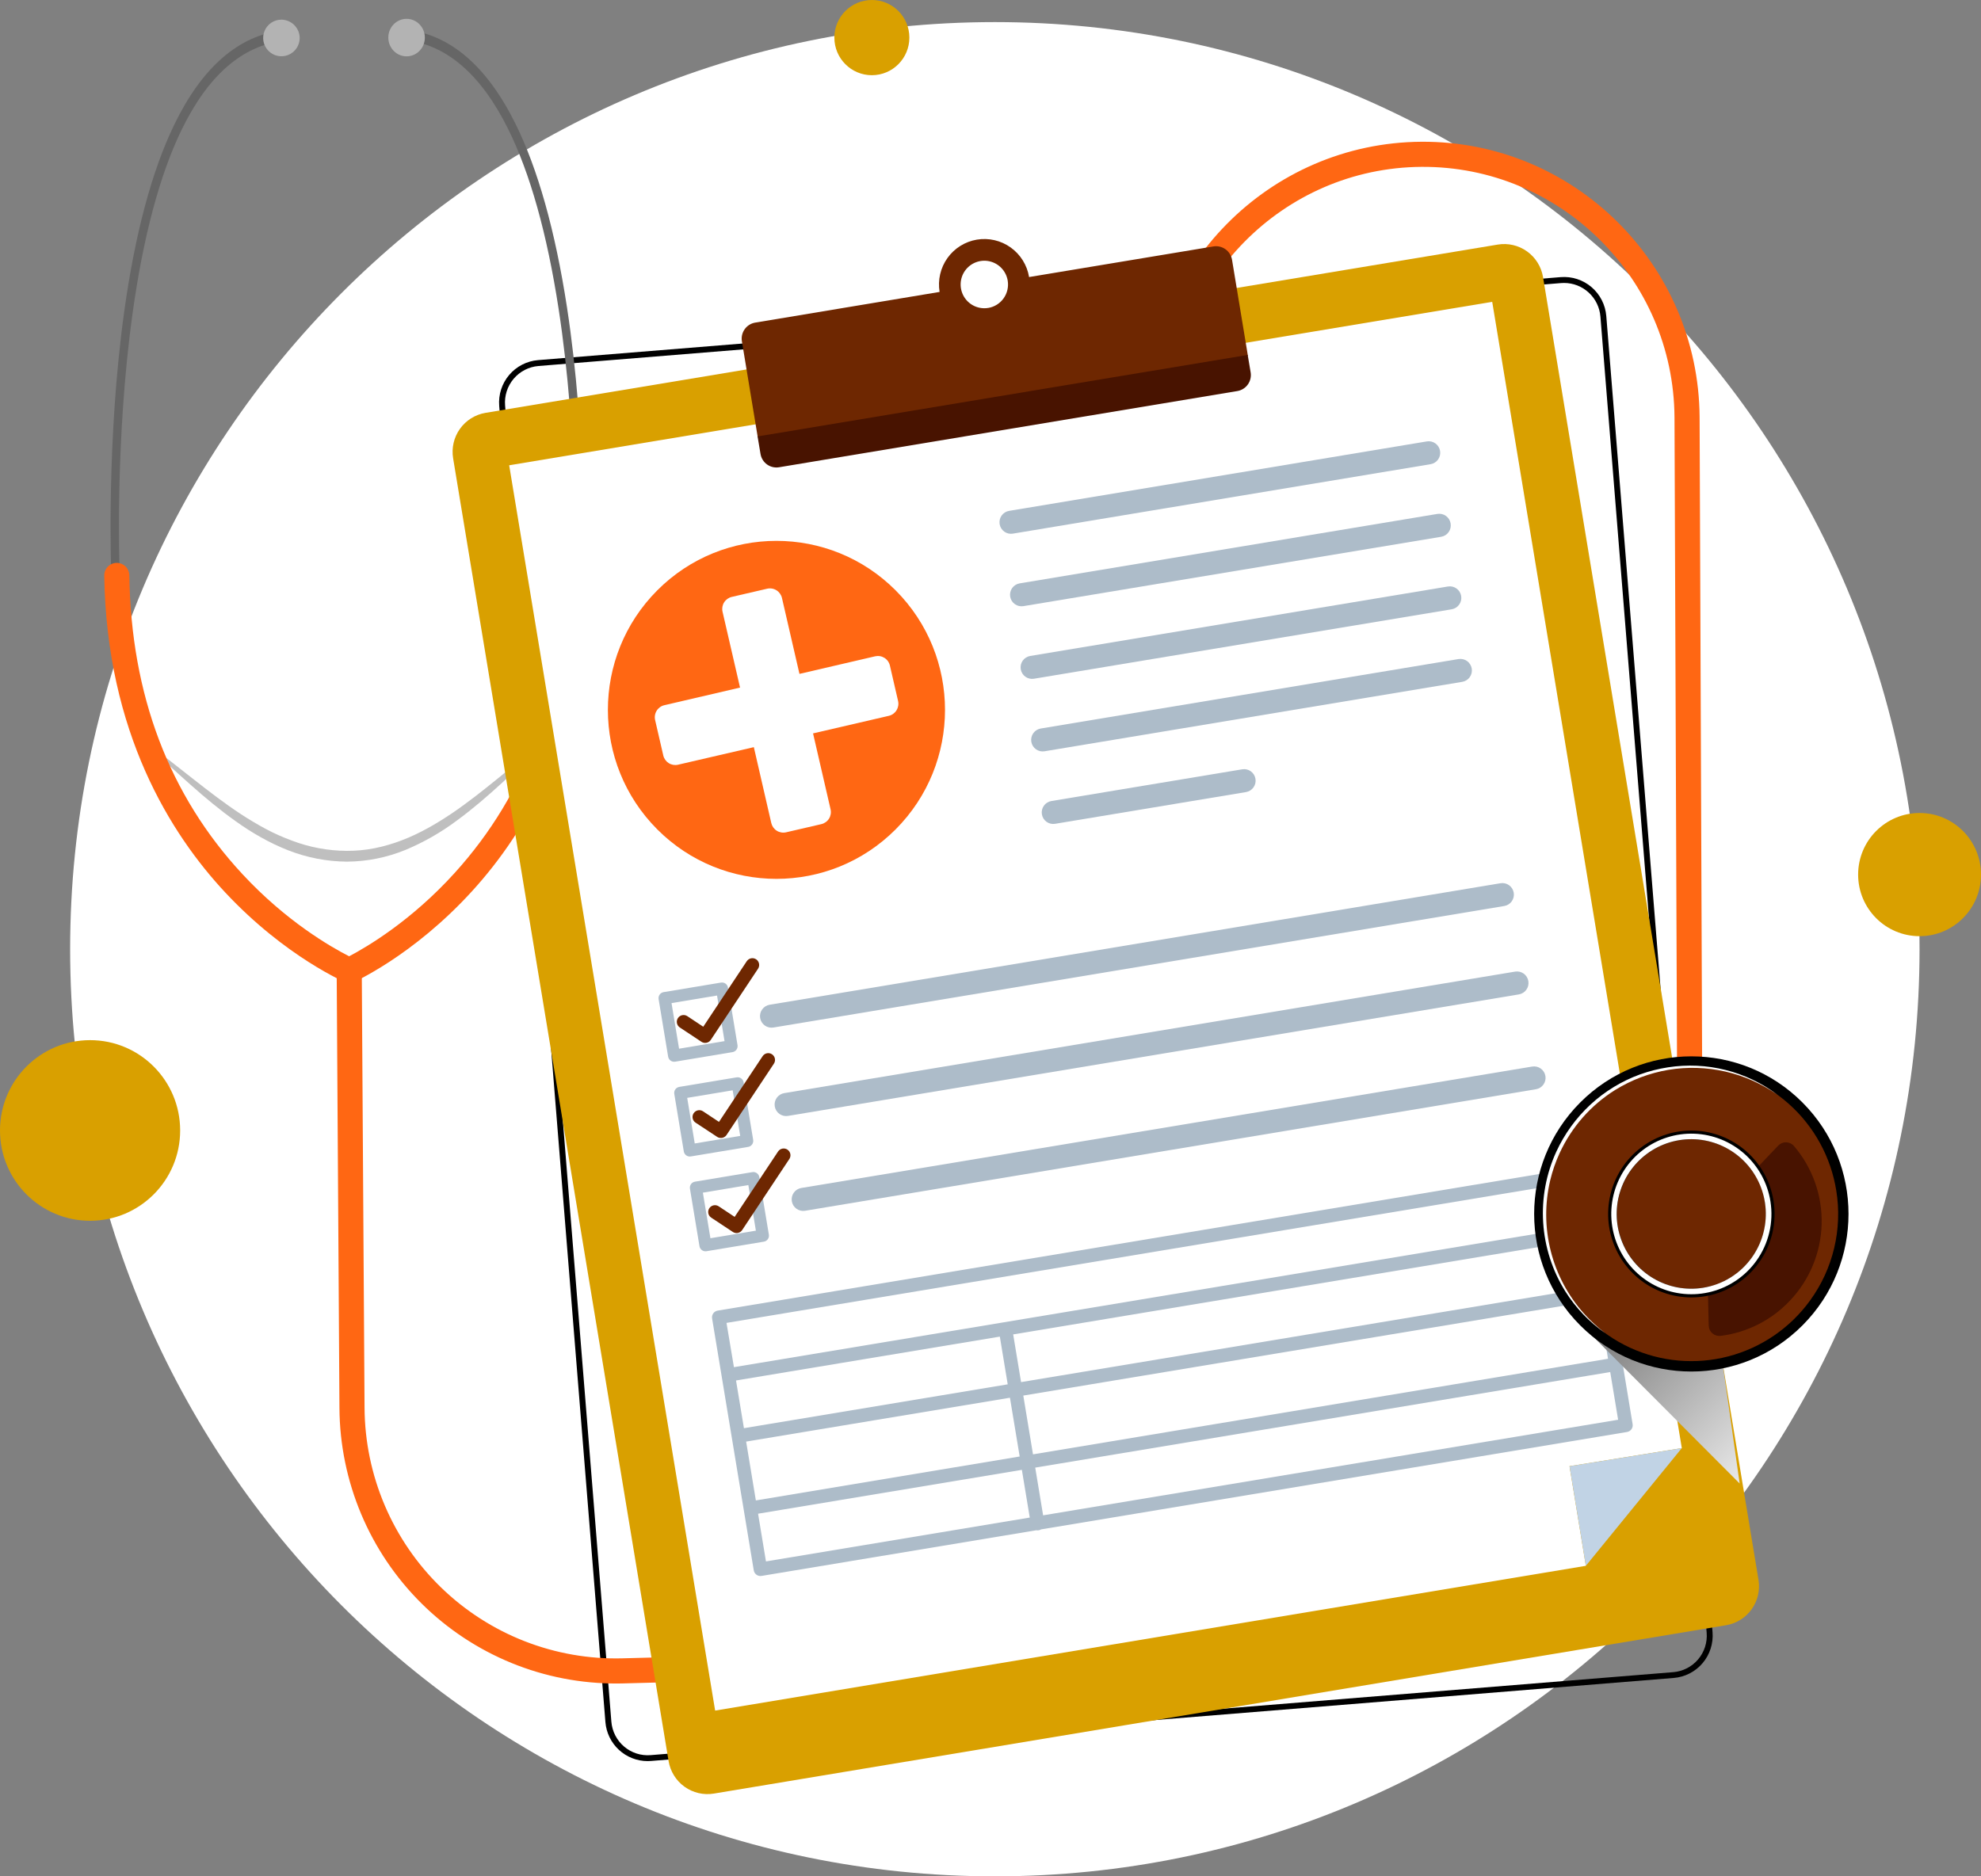 <svg width="380" height="360" viewBox="0 0 380 360" fill="none" xmlns="http://www.w3.org/2000/svg">
<rect x="0" y="0" width="380" height="360" fill="#808080" stroke="none"/>
<g clip-path="url(#clip0_202_649)">
<path d="M190.833 360C288.797 360 368.212 280.36 368.212 182.119C368.212 83.879 288.797 4.239 190.833 4.239C92.869 4.239 13.453 83.879 13.453 182.119C13.453 280.36 92.869 360 190.833 360Z" fill="white"/>
<path d="M124.215 337.89C122.176 337.887 120.213 337.115 118.716 335.727C117.218 334.34 116.296 332.439 116.131 330.401L95.758 77.871C95.588 75.718 96.275 73.585 97.671 71.94C99.066 70.295 101.054 69.272 103.2 69.094L153.781 64.988L248.786 57.279L299.369 53.17C300.433 53.084 301.503 53.208 302.518 53.537C303.534 53.865 304.475 54.391 305.287 55.084C306.1 55.777 306.769 56.624 307.255 57.576C307.742 58.528 308.036 59.567 308.122 60.634L328.504 313.161C328.678 315.314 327.992 317.448 326.597 319.094C325.202 320.74 323.212 321.763 321.064 321.938L124.901 337.862C124.671 337.88 124.443 337.89 124.215 337.89ZM300.022 54.289C299.83 54.289 299.638 54.289 299.457 54.311L248.873 58.417L153.863 66.115L103.279 70.224C101.432 70.379 99.722 71.263 98.524 72.681C97.326 74.1 96.737 75.936 96.887 77.789L117.272 330.322C117.346 331.24 117.6 332.134 118.019 332.954C118.438 333.773 119.013 334.502 119.713 335.099C120.413 335.696 121.223 336.148 122.097 336.431C122.971 336.713 123.892 336.82 124.808 336.746L205.043 330.234L320.971 320.825C322.82 320.674 324.533 319.794 325.734 318.377C326.935 316.96 327.527 315.122 327.377 313.268L306.995 60.739C306.854 58.981 306.057 57.342 304.765 56.147C303.473 54.952 301.779 54.289 300.022 54.289Z" fill="black"/>
<path d="M28.37 142.792C34.451 147.158 40.056 152.161 46.233 156.218L47.399 156.963L48.577 157.679L49.765 158.373L50.971 159.035C52.578 159.891 54.241 160.636 55.949 161.266C59.327 162.56 62.911 163.231 66.528 163.248C68.329 163.257 70.126 163.085 71.892 162.736C73.664 162.378 75.403 161.87 77.09 161.218C80.478 159.93 83.671 158.075 86.729 156.02C92.842 151.872 98.356 146.767 104.375 142.31L104.562 142.54C99.028 147.543 93.802 152.917 87.692 157.39C84.644 159.68 81.325 161.582 77.81 163.053C74.231 164.527 70.403 165.296 66.534 165.318C62.667 165.288 58.839 164.545 55.24 163.126C53.463 162.424 51.735 161.6 50.07 160.66L48.837 159.947L47.625 159.199L46.439 158.418L45.273 157.608C39.09 153.234 33.771 147.953 28.178 143.015L28.37 142.792Z" fill="#BFBFBF"/>
<path d="M118.441 323.003C104.383 323.082 90.87 317.561 80.87 307.653C70.87 297.745 65.202 284.261 65.113 270.163L64.576 185.197L69.39 185.166L69.929 270.132C69.968 276.564 71.286 282.924 73.806 288.838C76.326 294.753 79.998 300.104 84.606 304.578C89.215 309.051 94.666 312.558 100.643 314.892C106.62 317.227 113 318.342 119.412 318.172L174.22 316.717C200.265 316.029 221.319 294.21 221.156 268.082L219.97 80.711C219.786 51.389 243.421 27.385 272.66 27.198C301.899 27.011 325.833 50.715 326.022 80.034L326.527 209.218L321.711 209.247L321.205 80.054C321.036 53.397 299.273 31.844 272.691 32.014C246.109 32.184 224.617 54.005 224.787 80.666L225.97 268.037C226.057 281.955 220.7 295.352 211.049 305.353C201.397 315.354 188.22 321.162 174.347 321.53L119.539 322.986L118.441 323.003Z" fill="#FF6713"/>
<path d="M111.939 108.911C111.939 108.665 112.579 83.871 108.759 58.952C106.501 44.26 103.166 32.382 98.832 23.648C93.332 12.571 86.215 6.521 77.674 5.663L77.547 7.667C85.543 8.471 92.228 14.202 97.446 24.698C101.681 33.223 104.948 44.871 107.164 59.323C110.95 84.024 110.321 108.589 110.315 108.838L111.939 108.911Z" fill="#666666"/>
<path d="M78.015 10.811C79.95 10.798 81.508 9.177 81.496 7.19C81.483 5.202 79.905 3.601 77.97 3.613C76.034 3.626 74.476 5.247 74.488 7.234C74.501 9.222 76.08 10.823 78.015 10.811Z" fill="#B3B3B3"/>
<path d="M21.325 109.5C21.325 109.251 20.368 84.468 23.866 59.501C25.935 44.778 29.123 32.864 33.35 24.075C38.714 12.931 45.747 6.79 54.277 5.821L54.429 7.826C46.444 8.732 39.824 14.545 34.744 25.097C30.622 33.673 27.502 45.364 25.47 59.841C21.994 84.587 22.928 109.149 22.943 109.39L21.325 109.5Z" fill="#666666"/>
<path d="M57.487 7.345C57.474 8.036 57.259 8.709 56.867 9.278C56.475 9.848 55.924 10.288 55.284 10.545C54.643 10.802 53.941 10.863 53.266 10.722C52.591 10.58 51.972 10.242 51.488 9.749C51.004 9.256 50.675 8.631 50.544 7.952C50.412 7.273 50.484 6.57 50.749 5.931C51.014 5.293 51.461 4.747 52.035 4.362C52.608 3.977 53.282 3.771 53.971 3.769C54.91 3.776 55.808 4.157 56.467 4.827C57.126 5.498 57.493 6.403 57.487 7.345Z" fill="#B3B3B3"/>
<path d="M110.584 107.436C109.955 107.448 109.357 107.706 108.916 108.156C108.475 108.605 108.228 109.21 108.226 109.84C108.181 132.754 101.123 152.144 87.198 167.504C78.936 176.626 70.5 181.621 66.974 183.476C63.422 181.666 54.926 176.779 46.549 167.761C32.432 152.58 25.131 133.281 24.809 110.372C24.8 109.742 24.545 109.14 24.099 108.695C23.652 108.251 23.05 108.001 22.421 107.997C22.1 107.995 21.782 108.056 21.486 108.179C21.189 108.301 20.921 108.482 20.695 108.71C20.469 108.938 20.291 109.209 20.17 109.507C20.05 109.805 19.991 110.125 19.995 110.446C20.461 140.572 32.785 160.077 43.198 171.224C54.816 183.66 66.381 188.558 66.866 188.762L67.019 188.396L67.174 188.759C67.66 188.549 79.162 183.504 90.608 170.921C100.883 159.641 112.958 139.98 113.043 109.851C113.043 109.53 112.979 109.212 112.855 108.916C112.731 108.619 112.55 108.351 112.321 108.125C112.092 107.9 111.821 107.723 111.523 107.604C111.225 107.486 110.907 107.427 110.587 107.433L110.584 107.436Z" fill="#FF6713"/>
<path d="M331.096 311.821L302.89 316.513L216.359 330.913L136.943 344.122C134.966 344.451 132.941 343.979 131.311 342.811C129.682 341.643 128.581 339.874 128.252 337.893L86.918 87.928C86.591 85.946 87.061 83.916 88.226 82.281C89.391 80.647 91.154 79.543 93.129 79.21L143.191 70.886L237.21 55.251L287.294 46.927C289.27 46.598 291.296 47.069 292.926 48.237C294.556 49.405 295.657 51.175 295.987 53.156L337.316 303.098C337.479 304.08 337.448 305.086 337.224 306.056C337 307.026 336.587 307.943 336.009 308.753C335.432 309.563 334.7 310.251 333.857 310.778C333.014 311.304 332.076 311.659 331.096 311.821Z" fill="#D9A000"/>
<path d="M286.24 57.91L322.608 277.839L301.069 281.308L304.203 300.422L137.18 328.198L97.672 89.27L286.24 57.91Z" fill="white"/>
<path d="M197.4 53.156C197.214 52.026 196.807 50.943 196.203 49.971C195.599 48.998 194.809 48.154 193.88 47.488C192.951 46.821 191.9 46.344 190.787 46.085C189.674 45.825 188.521 45.788 187.394 45.976C186.267 46.163 185.188 46.571 184.218 47.177C183.248 47.783 182.407 48.574 181.742 49.506C181.077 50.438 180.602 51.492 180.343 52.608C180.084 53.724 180.047 54.88 180.234 56.01L144.851 61.899C144.045 62.038 143.325 62.491 142.849 63.159C142.373 63.827 142.18 64.656 142.31 65.467L145.351 83.871L239.37 68.233L236.329 49.829C236.191 49.021 235.74 48.299 235.074 47.822C234.409 47.345 233.582 47.151 232.775 47.281L197.4 53.156ZM189.563 59.079C188.676 59.227 187.765 59.108 186.945 58.737C186.126 58.366 185.434 57.759 184.959 56.994C184.483 56.229 184.244 55.339 184.273 54.438C184.301 53.537 184.596 52.664 185.119 51.931C185.642 51.197 186.37 50.636 187.212 50.318C188.053 49.999 188.97 49.938 189.846 50.143C190.722 50.347 191.517 50.807 192.132 51.465C192.747 52.123 193.154 52.949 193.301 53.839C193.498 55.032 193.215 56.255 192.514 57.239C191.812 58.222 190.75 58.887 189.56 59.085L189.563 59.079Z" fill="#6E2701"/>
<path d="M237.368 75.026L149.44 89.65C149.039 89.716 148.63 89.704 148.235 89.612C147.839 89.52 147.466 89.351 147.136 89.114C146.806 88.877 146.525 88.578 146.311 88.233C146.096 87.887 145.951 87.503 145.885 87.101L145.32 83.735L239.339 68.097L239.904 71.464C240.033 72.272 239.84 73.1 239.365 73.766C238.891 74.433 238.173 74.885 237.368 75.026Z" fill="#481300"/>
<path d="M322.609 277.839L304.203 300.422L301.069 281.308L322.609 277.839Z" fill="#C1D3E5"/>
<path d="M303.678 223.851L137.663 251.459C137.323 251.516 137.02 251.706 136.82 251.987C136.62 252.268 136.539 252.617 136.596 252.957L138.422 264L140.359 275.721L142.649 289.57L144.589 301.292C144.616 301.46 144.677 301.622 144.767 301.767C144.857 301.912 144.975 302.038 145.114 302.138C145.253 302.237 145.41 302.308 145.576 302.347C145.742 302.385 145.914 302.39 146.082 302.362L198.775 293.602C198.936 293.631 199.1 293.631 199.261 293.602C199.422 293.575 199.576 293.518 199.715 293.432L312.106 274.745C312.274 274.717 312.435 274.656 312.58 274.566C312.725 274.475 312.851 274.357 312.95 274.218C313.049 274.079 313.12 273.921 313.158 273.755C313.196 273.588 313.202 273.416 313.173 273.247L311.236 261.525L308.947 247.68L307.007 235.955L305.18 224.913C305.151 224.744 305.089 224.583 304.998 224.438C304.907 224.293 304.788 224.168 304.649 224.069C304.509 223.971 304.352 223.901 304.185 223.863C304.019 223.826 303.846 223.822 303.678 223.851ZM308.453 260.695L198.154 279.037L196.291 267.76L306.586 249.418L308.453 260.695ZM141.186 264.863L191.79 256.448L193.303 265.602L142.703 274.017L141.186 264.863ZM143.126 276.588L193.73 268.173L195.596 279.448L144.99 287.877L143.126 276.588ZM195.864 265.177L194.351 256.024L304.649 237.682L306.163 246.833L195.864 265.177ZM139.36 253.815L302.834 226.634L304.246 235.128L140.786 262.309L139.36 253.815ZM145.416 290.425L196.017 282.01L197.53 291.164L146.929 299.579L145.416 290.425ZM200.094 290.736L198.58 281.582L308.876 263.244L310.392 272.397L200.094 290.736Z" fill="#ADBCC9"/>
<path d="M140.512 201.865L129.501 203.697C129.197 203.747 128.885 203.674 128.635 203.494C128.385 203.314 128.216 203.042 128.165 202.737L126.338 191.695C126.313 191.544 126.318 191.389 126.352 191.24C126.386 191.09 126.45 190.949 126.539 190.824C126.628 190.7 126.74 190.594 126.87 190.513C127 190.432 127.145 190.378 127.296 190.353L138.307 188.521C138.457 188.496 138.611 188.501 138.76 188.536C138.909 188.57 139.049 188.634 139.173 188.723C139.297 188.812 139.402 188.925 139.483 189.055C139.563 189.185 139.618 189.33 139.642 189.481L141.472 200.523C141.522 200.829 141.448 201.142 141.269 201.393C141.089 201.645 140.816 201.815 140.512 201.865ZM130.26 201.206L138.982 199.753L137.544 191.007L128.815 192.459L130.26 201.206Z" fill="#ADBCC9"/>
<path d="M143.516 220.048L132.505 221.88C132.201 221.93 131.889 221.857 131.639 221.677C131.389 221.497 131.22 221.225 131.169 220.92L129.342 209.878C129.317 209.727 129.322 209.572 129.356 209.423C129.39 209.273 129.454 209.132 129.543 209.007C129.632 208.883 129.744 208.777 129.874 208.696C130.004 208.615 130.149 208.561 130.299 208.536L141.311 206.704C141.461 206.679 141.615 206.684 141.764 206.719C141.913 206.753 142.053 206.817 142.177 206.906C142.301 206.995 142.406 207.108 142.487 207.238C142.567 207.368 142.621 207.513 142.646 207.664L144.476 218.706C144.525 219.012 144.452 219.325 144.272 219.576C144.092 219.828 143.82 219.998 143.516 220.048ZM133.267 219.389L141.988 217.936L140.543 209.19L131.821 210.64L133.267 219.389Z" fill="#ADBCC9"/>
<path d="M146.523 238.231L135.512 240.063C135.208 240.113 134.896 240.04 134.646 239.86C134.396 239.68 134.227 239.408 134.176 239.103L132.347 228.061C132.322 227.91 132.327 227.754 132.362 227.605C132.397 227.455 132.461 227.314 132.55 227.189C132.639 227.065 132.753 226.959 132.883 226.878C133.013 226.798 133.158 226.743 133.309 226.719L144.321 224.887C144.625 224.837 144.936 224.91 145.186 225.09C145.437 225.27 145.606 225.542 145.656 225.847L147.486 236.889C147.511 237.041 147.506 237.196 147.471 237.345C147.436 237.495 147.372 237.636 147.282 237.761C147.193 237.886 147.08 237.991 146.949 238.072C146.819 238.153 146.674 238.207 146.523 238.231ZM136.274 237.572L144.995 236.119L143.55 227.373L134.828 228.826L136.274 237.572Z" fill="#ADBCC9"/>
<path d="M288.55 173.829L148.355 197.145C147.777 197.24 147.185 197.102 146.709 196.76C146.232 196.418 145.911 195.901 145.814 195.322C145.718 194.742 145.856 194.148 146.197 193.671C146.538 193.193 147.054 192.87 147.632 192.774L287.827 169.46C288.113 169.412 288.406 169.422 288.689 169.487C288.971 169.553 289.238 169.674 289.474 169.843C289.71 170.012 289.91 170.226 290.064 170.472C290.217 170.719 290.321 170.994 290.368 171.281C290.416 171.568 290.407 171.862 290.341 172.145C290.276 172.429 290.155 172.696 289.986 172.933C289.817 173.17 289.604 173.371 289.357 173.524C289.111 173.678 288.837 173.782 288.55 173.829Z" fill="#ADBCC9"/>
<path d="M274.414 89.061L194.294 102.385C194.008 102.433 193.715 102.424 193.433 102.359C193.15 102.294 192.883 102.173 192.647 102.004C192.411 101.835 192.21 101.62 192.057 101.373C191.904 101.126 191.8 100.852 191.753 100.565C191.705 100.278 191.714 99.984 191.779 99.701C191.844 99.417 191.965 99.149 192.134 98.913C192.302 98.676 192.516 98.475 192.762 98.321C193.008 98.167 193.282 98.064 193.569 98.016L273.696 84.692C273.982 84.644 274.275 84.653 274.558 84.718C274.841 84.784 275.108 84.904 275.344 85.073C275.58 85.243 275.78 85.457 275.934 85.704C276.087 85.951 276.19 86.225 276.237 86.513C276.285 86.8 276.276 87.094 276.21 87.378C276.145 87.662 276.024 87.93 275.854 88.167C275.684 88.404 275.47 88.605 275.223 88.758C274.976 88.912 274.701 89.014 274.414 89.061Z" fill="#ADBCC9"/>
<path d="M276.455 102.988L196.316 116.296C196.03 116.343 195.737 116.334 195.455 116.269C195.172 116.203 194.906 116.082 194.67 115.913C194.434 115.744 194.233 115.53 194.08 115.283C193.926 115.037 193.823 114.762 193.775 114.475C193.727 114.188 193.737 113.894 193.802 113.611C193.868 113.327 193.989 113.06 194.157 112.823C194.326 112.586 194.54 112.385 194.786 112.232C195.033 112.078 195.307 111.974 195.593 111.927L275.718 98.602C276.004 98.554 276.297 98.563 276.58 98.629C276.863 98.694 277.13 98.815 277.366 98.984C277.602 99.153 277.802 99.367 277.956 99.614C278.109 99.861 278.212 100.136 278.259 100.423C278.31 100.71 278.303 101.005 278.24 101.29C278.177 101.574 278.058 101.844 277.89 102.082C277.722 102.321 277.509 102.524 277.263 102.679C277.017 102.835 276.742 102.94 276.455 102.988Z" fill="#ADBCC9"/>
<path d="M278.468 116.899L198.343 130.223C198.057 130.271 197.764 130.262 197.481 130.197C197.199 130.132 196.932 130.011 196.696 129.842C196.46 129.673 196.259 129.458 196.106 129.211C195.952 128.964 195.849 128.69 195.802 128.403C195.754 128.116 195.763 127.822 195.828 127.539C195.893 127.255 196.014 126.987 196.182 126.751C196.351 126.514 196.565 126.313 196.811 126.159C197.057 126.005 197.331 125.902 197.617 125.854L277.745 112.527C278.323 112.431 278.916 112.57 279.392 112.911C279.868 113.253 280.19 113.771 280.286 114.35C280.382 114.93 280.244 115.524 279.903 116.002C279.562 116.48 279.046 116.802 278.468 116.899Z" fill="#ADBCC9"/>
<path d="M280.498 130.818L200.37 144.142C200.084 144.19 199.791 144.181 199.508 144.116C199.226 144.051 198.959 143.93 198.723 143.761C198.487 143.592 198.286 143.377 198.133 143.13C197.979 142.883 197.876 142.609 197.829 142.322C197.781 142.035 197.79 141.741 197.856 141.458C197.921 141.175 198.042 140.907 198.21 140.67C198.379 140.434 198.592 140.233 198.838 140.079C199.084 139.925 199.358 139.821 199.644 139.773L279.772 126.449C280.35 126.353 280.942 126.491 281.419 126.833C281.895 127.175 282.217 127.693 282.313 128.272C282.361 128.559 282.352 128.852 282.286 129.135C282.221 129.419 282.1 129.686 281.932 129.922C281.763 130.159 281.55 130.36 281.304 130.513C281.058 130.667 280.784 130.77 280.498 130.818Z" fill="#ADBCC9"/>
<path d="M239.011 151.971L202.397 158.058C202.111 158.107 201.818 158.098 201.536 158.032C201.253 157.967 200.986 157.846 200.75 157.677C200.514 157.508 200.314 157.294 200.16 157.047C200.007 156.8 199.903 156.525 199.856 156.238C199.809 155.951 199.818 155.657 199.883 155.374C199.949 155.091 200.069 154.823 200.238 154.586C200.406 154.35 200.62 154.149 200.866 153.995C201.112 153.841 201.386 153.737 201.672 153.69L238.285 147.602C238.572 147.554 238.864 147.563 239.147 147.628C239.43 147.694 239.697 147.814 239.933 147.984C240.169 148.153 240.369 148.367 240.523 148.614C240.676 148.861 240.779 149.136 240.826 149.423C240.874 149.71 240.865 150.003 240.8 150.286C240.734 150.57 240.614 150.837 240.445 151.074C240.277 151.311 240.063 151.512 239.817 151.665C239.571 151.819 239.297 151.923 239.011 151.971Z" fill="#ADBCC9"/>
<path d="M291.354 190.789L151.158 214.102C150.872 214.151 150.579 214.142 150.296 214.076C150.014 214.01 149.746 213.889 149.51 213.72C149.274 213.551 149.074 213.336 148.921 213.089C148.767 212.841 148.664 212.566 148.617 212.279C148.569 211.992 148.578 211.699 148.643 211.415C148.709 211.132 148.829 210.864 148.998 210.627C149.166 210.39 149.38 210.189 149.626 210.036C149.873 209.882 150.147 209.778 150.433 209.731L290.631 186.417C290.917 186.369 291.21 186.378 291.493 186.443C291.775 186.509 292.042 186.63 292.278 186.799C292.514 186.968 292.715 187.182 292.868 187.429C293.022 187.676 293.125 187.951 293.172 188.238C293.22 188.525 293.211 188.819 293.145 189.103C293.079 189.386 292.959 189.654 292.79 189.891C292.621 190.128 292.407 190.329 292.161 190.483C291.915 190.637 291.64 190.741 291.354 190.789Z" fill="#ADBCC9"/>
<path d="M294.629 208.986L154.431 232.302C153.853 232.398 153.261 232.26 152.784 231.918C152.308 231.576 151.986 231.059 151.89 230.479C151.842 230.192 151.851 229.899 151.916 229.615C151.981 229.332 152.102 229.064 152.27 228.827C152.439 228.59 152.652 228.389 152.899 228.236C153.145 228.082 153.419 227.978 153.705 227.931L293.906 204.634C294.192 204.586 294.485 204.595 294.768 204.66C295.051 204.726 295.318 204.847 295.554 205.016C295.79 205.185 295.99 205.399 296.144 205.646C296.297 205.893 296.4 206.168 296.447 206.455C296.54 207.032 296.4 207.622 296.059 208.097C295.719 208.571 295.204 208.891 294.629 208.986Z" fill="#ADBCC9"/>
<path d="M135.475 200.079C135.152 200.131 134.822 200.06 134.549 199.88L130.41 197.137C130.267 197.043 130.145 196.921 130.049 196.779C129.954 196.638 129.887 196.478 129.853 196.311C129.818 196.143 129.817 195.971 129.85 195.803C129.882 195.635 129.947 195.475 130.041 195.332C130.135 195.189 130.256 195.066 130.398 194.97C130.539 194.875 130.698 194.808 130.865 194.773C131.032 194.739 131.204 194.738 131.372 194.77C131.539 194.803 131.699 194.868 131.841 194.962L134.902 196.992L143.245 184.421C143.339 184.279 143.461 184.156 143.603 184.061C143.744 183.966 143.903 183.9 144.071 183.866C144.238 183.832 144.41 183.832 144.577 183.865C144.745 183.898 144.904 183.964 145.046 184.059C145.188 184.154 145.31 184.276 145.405 184.418C145.5 184.56 145.566 184.719 145.6 184.887C145.633 185.055 145.634 185.227 145.601 185.395C145.568 185.563 145.502 185.723 145.407 185.865L136.344 199.515C136.246 199.664 136.118 199.791 135.968 199.888C135.819 199.985 135.651 200.05 135.475 200.079Z" fill="#6E2701"/>
<path d="M138.493 218.321C138.17 218.374 137.838 218.303 137.564 218.123L133.425 215.394C133.138 215.203 132.937 214.906 132.868 214.568C132.799 214.229 132.867 213.877 133.057 213.589C133.247 213.3 133.543 213.099 133.88 213.03C134.218 212.961 134.569 213.029 134.857 213.219L137.917 215.249L146.263 202.678C146.355 202.529 146.475 202.4 146.618 202.299C146.76 202.198 146.921 202.126 147.091 202.089C147.262 202.051 147.438 202.049 147.609 202.081C147.781 202.114 147.944 202.18 148.089 202.278C148.234 202.375 148.359 202.5 148.454 202.646C148.55 202.792 148.615 202.956 148.647 203.129C148.678 203.301 148.674 203.477 148.636 203.648C148.597 203.819 148.525 203.98 148.423 204.122L139.363 217.772C139.262 217.918 139.134 218.042 138.984 218.136C138.835 218.23 138.668 218.293 138.493 218.321Z" fill="#6E2701"/>
<path d="M141.497 236.564C141.175 236.617 140.844 236.546 140.571 236.365L136.429 233.622C136.142 233.431 135.942 233.134 135.873 232.795C135.804 232.456 135.872 232.104 136.062 231.815C136.253 231.527 136.549 231.326 136.887 231.257C137.225 231.188 137.576 231.257 137.864 231.447L140.921 233.475L149.267 220.906C149.462 220.628 149.757 220.438 150.09 220.375C150.423 220.312 150.767 220.382 151.049 220.57C151.331 220.758 151.529 221.049 151.6 221.381C151.671 221.713 151.61 222.06 151.43 222.347L142.367 236C142.269 236.149 142.141 236.276 141.991 236.373C141.841 236.47 141.673 236.535 141.497 236.564Z" fill="#6E2701"/>
<path d="M171.803 159.125C184.43 146.462 184.43 125.932 171.803 113.269C159.176 100.606 138.704 100.606 126.077 113.269C113.45 125.932 113.45 146.462 126.077 159.125C138.704 171.787 159.176 171.787 171.803 159.125Z" fill="#FF6713"/>
<path d="M167.868 125.922L153.355 129.294L149.998 114.73C149.927 114.425 149.797 114.137 149.616 113.883C149.434 113.629 149.204 113.413 148.938 113.248C148.673 113.083 148.378 112.972 148.07 112.922C147.762 112.872 147.448 112.883 147.144 112.955L140.368 114.526C139.759 114.668 139.232 115.045 138.9 115.576C138.568 116.106 138.46 116.747 138.597 117.357L141.957 131.922L127.437 135.303C126.825 135.445 126.296 135.826 125.964 136.36C125.632 136.894 125.525 137.538 125.666 138.151L127.233 144.946C127.375 145.556 127.751 146.085 128.28 146.418C128.809 146.751 129.448 146.86 130.057 146.722L144.603 143.352L147.951 157.917C148.094 158.526 148.47 159.054 148.999 159.386C149.528 159.719 150.166 159.829 150.775 159.692L157.551 158.121C157.854 158.051 158.139 157.921 158.392 157.74C158.645 157.559 158.86 157.33 159.024 157.066C159.189 156.802 159.299 156.507 159.35 156.2C159.401 155.893 159.391 155.578 159.321 155.275L155.961 140.711L170.485 137.344C170.789 137.275 171.076 137.146 171.33 136.966C171.585 136.785 171.801 136.556 171.967 136.291C172.133 136.027 172.245 135.732 172.298 135.424C172.35 135.116 172.341 134.8 172.272 134.496L170.705 127.7C170.635 127.397 170.507 127.11 170.326 126.856C170.146 126.602 169.918 126.386 169.654 126.221C169.391 126.056 169.097 125.944 168.79 125.893C168.484 125.842 168.17 125.852 167.868 125.922Z" fill="white"/>
<path style="mix-blend-mode:multiply" d="M300.595 251.428L333.707 284.635L330.379 261.154L300.595 251.428Z" fill="url(#paint0_linear_202_649)"/>
<path d="M345.756 254.291C357.53 242.483 357.53 223.338 345.756 211.53C333.981 199.722 314.891 199.722 303.116 211.53C291.341 223.338 291.341 242.483 303.116 254.291C314.891 266.099 333.981 266.099 345.756 254.291Z" fill="black"/>
<path d="M352.246 228.472C351.222 222.019 347.998 216.123 343.125 211.787C338.251 207.451 332.029 204.944 325.519 204.692C319.009 204.441 312.613 206.461 307.421 210.409C302.23 214.356 298.564 219.987 297.048 226.341C295.532 232.695 296.261 239.38 299.109 245.256C301.957 251.132 306.748 255.837 312.667 258.567C318.586 261.298 325.266 261.885 331.569 260.231C337.871 258.576 343.407 254.781 347.232 249.492C349.408 246.492 350.971 243.091 351.831 239.484C352.692 235.876 352.833 232.134 352.246 228.472ZM315.418 245.383C312.54 243.29 310.475 240.262 309.575 236.813C308.674 233.364 308.994 229.709 310.48 226.471C311.965 223.232 314.525 220.61 317.722 219.052C320.919 217.493 324.557 217.095 328.014 217.925C331.471 218.754 334.535 220.76 336.682 223.601C338.83 226.442 339.929 229.941 339.792 233.504C339.655 237.066 338.291 240.47 335.931 243.137C333.572 245.803 330.363 247.567 326.853 248.127C324.86 248.449 322.824 248.372 320.862 247.901C318.899 247.43 317.049 246.574 315.418 245.383Z" fill="#6E2701"/>
<path d="M343.307 249.591C347.096 245.623 349.279 240.384 349.429 234.892C349.58 229.401 347.689 224.049 344.123 219.878C343.938 219.661 343.709 219.485 343.452 219.362C343.195 219.239 342.915 219.172 342.63 219.164C342.346 219.156 342.063 219.209 341.799 219.318C341.536 219.426 341.298 219.59 341.102 219.796L336.946 224.171C336.607 224.527 336.409 224.994 336.386 225.485C336.363 225.977 336.518 226.46 336.822 226.846C337.033 227.13 337.234 227.413 337.42 227.696C338.003 228.59 338.465 229.558 338.792 230.575C339.325 232.228 339.497 233.977 339.296 235.702C339.095 237.427 338.526 239.089 337.628 240.574C336.729 242.06 335.522 243.333 334.089 244.309C332.656 245.285 331.031 245.94 329.323 246.23C328.84 246.312 328.403 246.565 328.092 246.944C327.781 247.322 327.616 247.801 327.629 248.291L327.767 254.322C327.774 254.608 327.84 254.89 327.963 255.149C328.085 255.408 328.26 255.639 328.477 255.825C328.693 256.012 328.947 256.151 329.22 256.234C329.494 256.316 329.782 256.34 330.065 256.304C335.121 255.67 339.8 253.297 343.307 249.591Z" fill="#481300"/>
<path d="M336.029 241.332C334.087 244.019 331.277 245.949 328.076 246.791C324.875 247.634 321.481 247.337 318.474 245.952C315.467 244.566 313.032 242.178 311.584 239.194C310.136 236.21 309.764 232.815 310.533 229.587C311.301 226.359 313.162 223.498 315.798 221.491C318.434 219.485 321.682 218.458 324.989 218.584C328.296 218.71 331.457 219.983 333.933 222.184C336.41 224.386 338.048 227.38 338.57 230.657C338.868 232.517 338.797 234.417 338.361 236.249C337.925 238.081 337.132 239.808 336.029 241.332Z" fill="#6E2701"/>
<path d="M340.205 230.4C339.623 226.742 337.795 223.4 335.033 220.943C332.27 218.485 328.743 217.065 325.052 216.923C321.362 216.781 317.737 217.926 314.794 220.164C311.852 222.402 309.774 225.593 308.915 229.195C308.055 232.797 308.468 236.586 310.083 239.917C311.697 243.248 314.413 245.915 317.768 247.463C321.123 249.011 324.909 249.344 328.482 248.406C332.055 247.469 335.193 245.318 337.361 242.32C338.595 240.619 339.481 238.69 339.969 236.644C340.457 234.599 340.537 232.476 340.205 230.4ZM326.771 247.637C323.374 248.179 319.896 247.524 316.927 245.782C313.959 244.041 311.684 241.321 310.491 238.086C309.299 234.851 309.261 231.302 310.385 228.042C311.509 224.783 313.726 222.015 316.657 220.211C319.588 218.407 323.052 217.677 326.459 218.147C329.866 218.617 333.005 220.257 335.342 222.788C337.678 225.319 339.067 228.584 339.272 232.027C339.477 235.469 338.486 238.877 336.466 241.669C335.322 243.254 333.876 244.598 332.212 245.621C330.548 246.644 328.699 247.328 326.771 247.631V247.637Z" fill="black"/>
<path d="M339.608 230.49C339.05 226.971 337.291 223.754 334.633 221.388C331.974 219.023 328.58 217.655 325.028 217.518C321.477 217.381 317.988 218.483 315.156 220.636C312.324 222.789 310.324 225.861 309.497 229.327C308.67 232.794 309.067 236.44 310.62 239.646C312.174 242.852 314.788 245.418 318.017 246.907C321.245 248.397 324.889 248.718 328.328 247.815C331.766 246.913 334.786 244.843 336.872 241.957C338.059 240.321 338.912 238.466 339.381 236.498C339.851 234.53 339.928 232.488 339.608 230.49ZM326.683 247.077C323.415 247.602 320.067 246.974 317.208 245.301C314.35 243.628 312.159 241.013 311.008 237.901C309.857 234.789 309.818 231.373 310.898 228.236C311.977 225.098 314.108 222.433 316.927 220.695C319.747 218.956 323.08 218.252 326.359 218.702C329.638 219.153 332.66 220.729 334.91 223.163C337.159 225.598 338.498 228.739 338.697 232.052C338.895 235.365 337.942 238.644 336 241.332C334.9 242.857 333.511 244.15 331.912 245.135C330.314 246.121 328.536 246.781 326.683 247.077Z" fill="white"/>
<path d="M340.97 210.051C339.458 208.995 337.851 208.084 336.17 207.33C334.493 206.58 332.746 205.997 330.955 205.591C329.167 205.186 327.344 204.953 325.512 204.895C323.682 204.839 321.851 204.962 320.045 205.263C316.436 205.873 312.978 207.176 309.861 209.102C305.186 212.013 301.467 216.238 299.166 221.252C298.401 222.91 297.8 224.64 297.374 226.416C296.308 230.891 296.339 235.559 297.467 240.02C298.594 244.48 300.782 248.6 303.845 252.026C304.161 252.36 304.466 252.705 304.791 253.031C305.115 253.357 305.446 253.679 305.785 253.991C306.123 254.302 306.471 254.605 306.821 254.905L307.899 255.772L306.784 254.951C306.423 254.667 306.064 254.384 305.708 254.078C305.353 253.773 305.022 253.458 304.678 253.147C304.333 252.836 304.023 252.493 303.692 252.167C302.409 250.825 301.263 249.357 300.273 247.784C297.783 243.81 296.32 239.276 296.017 234.593C295.714 229.909 296.58 225.224 298.537 220.96C300.107 217.553 302.329 214.488 305.076 211.939C307.826 209.397 311.053 207.429 314.568 206.149C316.32 205.518 318.129 205.059 319.969 204.779C323.643 204.209 327.394 204.382 331 205.288C334.607 206.193 337.996 207.813 340.97 210.051Z" fill="white"/>
<path d="M17.279 234.222C26.822 234.222 34.558 226.464 34.558 216.894C34.558 207.324 26.822 199.566 17.279 199.566C7.736 199.566 0 207.324 0 216.894C0 226.464 7.736 234.222 17.279 234.222Z" fill="#D9A000"/>
<path d="M167.244 14.429C171.217 14.429 174.438 11.199 174.438 7.214C174.438 3.23 171.217 0 167.244 0C163.271 0 160.05 3.23 160.05 7.214C160.05 11.199 163.271 14.429 167.244 14.429Z" fill="#D9A000"/>
<path d="M368.215 179.619C374.724 179.619 380 174.328 380 167.801C380 161.274 374.724 155.983 368.215 155.983C361.707 155.983 356.431 161.274 356.431 167.801C356.431 174.328 361.707 179.619 368.215 179.619Z" fill="#D9A000"/>
</g>
<defs>
<linearGradient id="paint0_linear_202_649" x1="280.741" y1="221.444" x2="346.471" y2="286.989" gradientUnits="userSpaceOnUse">
<stop/>
<stop offset="0.14" stop-color="#272727"/>
<stop offset="0.57" stop-color="#9A9A9A"/>
<stop offset="0.86" stop-color="#E3E3E3"/>
<stop offset="1" stop-color="white"/>
</linearGradient>
<clipPath id="clip0_202_649">
<rect width="380" height="360" fill="white"/>
</clipPath>
</defs>
</svg>
